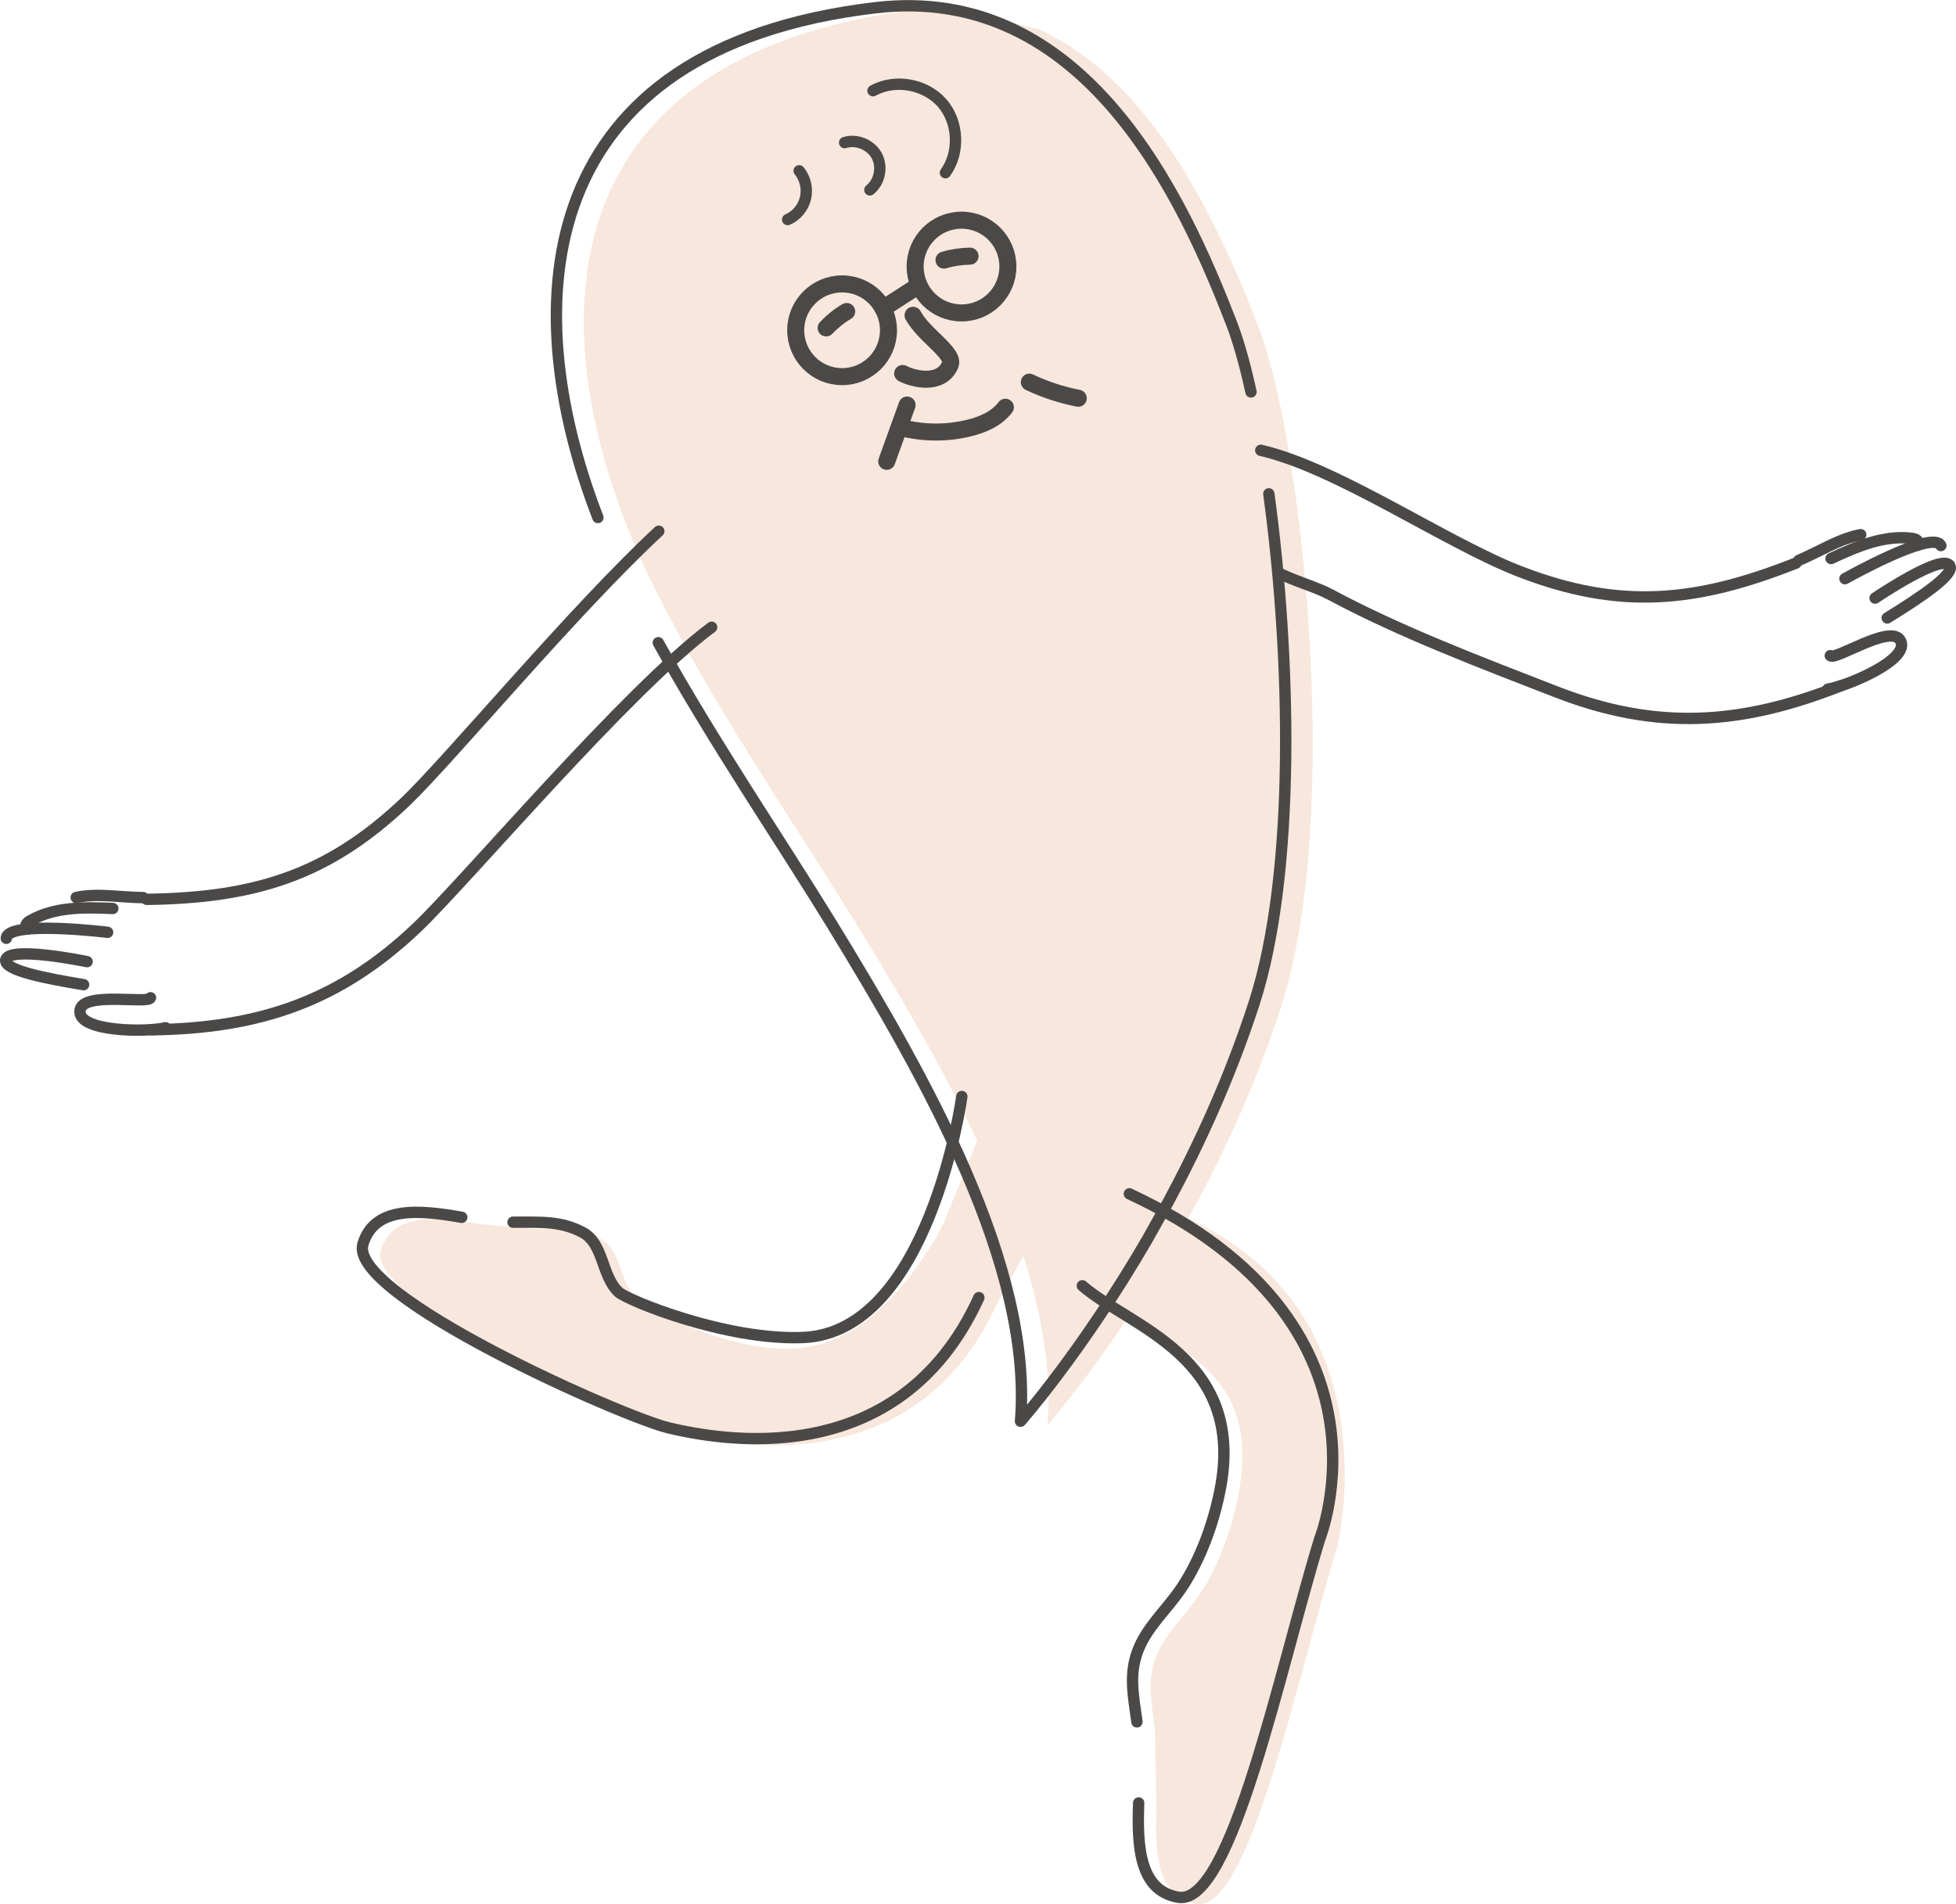 <?xml version="1.0" encoding="UTF-8"?>
<svg id="_レイヤー_2" data-name="レイヤー 2" xmlns="http://www.w3.org/2000/svg" viewBox="0 0 123.99 120.72">
  <defs>
    <style>
      .cls-1 {
        stroke-width: .72px;
      }

      .cls-1, .cls-2 {
        fill: none;
        stroke: #4b4948;
        stroke-linecap: round;
        stroke-linejoin: round;
      }

      .cls-2 {
        stroke-width: 1.08px;
      }

      .cls-3 {
        fill: #f8e7dc;
      }
    </style>
  </defs>
  <g id="_デザイン" data-name="デザイン">
    <g>
      <g>
        <path class="cls-3" d="M61.31.62c-1.29-.13-2.65-.11-4.1.1-24.02,3.45-22.94,22.28-15.52,36.97l1.75,3.3c3.51,6.32,7.71,12.48,11,17.84,6.05,9.89,12.74,21.7,11.96,31.52,0,0,3.9-4.41,8.03-11.52l1.33-2.38c1.98-3.68,3.93-7.93,5.44-12.58,2.7-8.32,2.33-22.14.94-32.32l-.5-3.25c-.55-3.22-1.21-5.88-1.86-7.58-3.06-7.9-7.2-15.73-13.81-18.81l-4.66-1.28Z"/>
        <path class="cls-3" d="M62.31,71.44l-2.49,6.09s-3.04,6.36-7.78,7.69-11.16-2.38-11.69-2.88c-1.1-1.05-.93-3.06-2.27-3.78-1.42-.76-2.71-.64-4.42-.65l-3.26-.31c-2.65-.47-5.52-.75-6.26,1.68-1,3.25,16.53,11.01,19.42,11.68,2.88.67,14.47,3.05,19.62-8.27l2.35-4.29"/>
        <path class="cls-3" d="M70.71,82.82c3.02,2.63,9.45,3.63,7.77,12.07-.61,3.09-1.8,5.33-2.65,6.5-.89,1.23-2.06,2.31-2.58,3.73-.55,1.51-.27,2.77-.04,4.47l.1,5.14c-.1,2.69.02,5.57,2.52,5.98,3.36.55,6.41-14.42,8.95-22.7,0,0,3.64-14.78-9.51-20.78"/>
      </g>
      <g>
        <path class="cls-1" d="M79.3,24.85c-.39-1.79-.82-3.28-1.24-4.37-3.06-7.9-9.26-21.56-22.57-19.99-21.62,2.56-22.9,18.56-17.59,32.32"/>
        <path class="cls-1" d="M41.73,40.75c3.51,6.32,7.71,12.48,11,17.84,6.05,9.89,12.74,21.7,11.96,31.52,0,0,3.9-4.41,8.03-11.52l1.33-2.38c1.98-3.68,3.93-7.93,5.44-12.58,2.7-8.32,2.33-22.14.94-32.32"/>
        <path class="cls-1" d="M29.27,77.18c-2.65-.47-5.52-.75-6.26,1.68-1,3.25,16.53,11.01,19.42,11.68,2.88.67,14.47,3.05,19.62-8.27"/>
        <path class="cls-1" d="M60.97,69.52s-2.05,14.96-10.07,15.28c-4.91.2-11.16-2.38-11.69-2.88-1.1-1.05-.93-3.06-2.27-3.78-1.42-.76-2.71-.64-4.42-.65"/>
        <path class="cls-1" d="M72.18,114.31c-.1,2.69.02,5.57,2.52,5.98,3.36.55,6.41-14.42,8.95-22.7,0,0,5.55-13.69-12.06-21.9"/>
        <path class="cls-1" d="M68.61,81.52c3.02,2.63,10.4,4.51,8.73,12.95-.61,3.09-1.8,5.33-2.65,6.5-.89,1.23-2.06,2.31-2.58,3.73-.55,1.51-.27,2.77-.04,4.47"/>
        <path class="cls-1" d="M79.92,28.55c4.87,1.12,11.75,5.88,16.41,7.68,6.35,2.46,11.19,1.98,17.52-.53"/>
        <path class="cls-1" d="M81.02,36.3c.86.48,2.41.91,3.3,1.39,4.4,2.37,9.71,4.38,14.37,6.19,6.35,2.46,11.69,2.1,18.02-.41"/>
        <g>
          <path class="cls-1" d="M123.03,34.59c-.51-1.04-6.08,2.1-6.08,2.1"/>
          <path class="cls-1" d="M119.63,39.18c2.1-1.3,4.28-2.75,3.97-3.31-.46-.85-4.74,2.05-4.74,2.05"/>
          <path class="cls-1" d="M115.87,43.69c1.12-.15,5.37-1.9,4.57-3.12-.66-.99-4.12,1.33-4.42,1"/>
          <path class="cls-1" d="M121.57,34.57c.08-.09.04-.24-.05-.32s-.22-.1-.34-.12c-1.77-.22-3.49.53-5.11,1.28"/>
          <path class="cls-1" d="M117.95,33.9c-1.34.24-2.63,1.08-3.93,1.63"/>
        </g>
        <path class="cls-1" d="M41.76,33.68c-5.31,4.91-13.34,14.56-16.06,17.15-4.93,4.69-9.59,6.1-16.4,6.19"/>
        <path class="cls-1" d="M45.11,39.77c-5.35,3.97-15.57,16.07-18.67,19.03-4.93,4.69-10.01,6.4-16.81,6.49"/>
        <g>
          <path class="cls-1" d="M.4,59.49c.07-1.16,6.42-.38,6.42-.38"/>
          <path class="cls-1" d="M5.3,62.43c-2.44-.4-5-.91-4.94-1.55.1-.96,5.16.09,5.16.09"/>
          <path class="cls-1" d="M10.49,65.16c-1.09.29-5.69.29-5.41-1.14.23-1.17,4.32-.35,4.46-.76"/>
          <path class="cls-1" d="M1.74,58.9c-.11-.05-.13-.21-.07-.31s.16-.18.27-.23c1.55-.88,3.43-.84,5.21-.76"/>
          <path class="cls-1" d="M4.83,56.9c1.33-.29,2.84,0,4.25.01"/>
        </g>
        <path class="cls-1" d="M55.34,5.75c1.4-.77,3.31-.43,4.37.77s1.15,3.14.22,4.43"/>
        <path class="cls-1" d="M53.54,9.04c.76-.24,1.66.13,2.04.84s.18,1.66-.44,2.16"/>
        <path class="cls-1" d="M50.66,10.83c.39.47.54,1.13.4,1.73s-.57,1.12-1.13,1.36"/>
        <path class="cls-2" d="M57.88,19.99c.69,1.29,2.68,2.41,2.35,3.15-.6,1.35-2.37.88-3.01.54"/>
        <g>
          <path class="cls-2" d="M63.73,25.82c-.55.73-1.45,1.12-2.35,1.33-1.37.33-2.82.32-4.19-.02"/>
          <path class="cls-2" d="M57.5,25.68c-.43,1.19-.86,2.38-1.29,3.57"/>
          <path class="cls-2" d="M65.25,24.23c.99.47,2.03.81,3.1,1.02"/>
        </g>
        <path class="cls-2" d="M59.84,16.49c.53-.16,1.09-.24,1.65-.25"/>
        <path class="cls-2" d="M53.67,19.75c-.48.28-.92.64-1.3,1.04"/>
        <circle class="cls-2" cx="53.38" cy="20.94" r="2.94"/>
        <circle class="cls-2" cx="60.95" cy="16.9" r="2.94"/>
        <line class="cls-2" x1="55.97" y1="19.56" x2="58.17" y2="18.14"/>
      </g>
    </g>
  </g>
</svg>